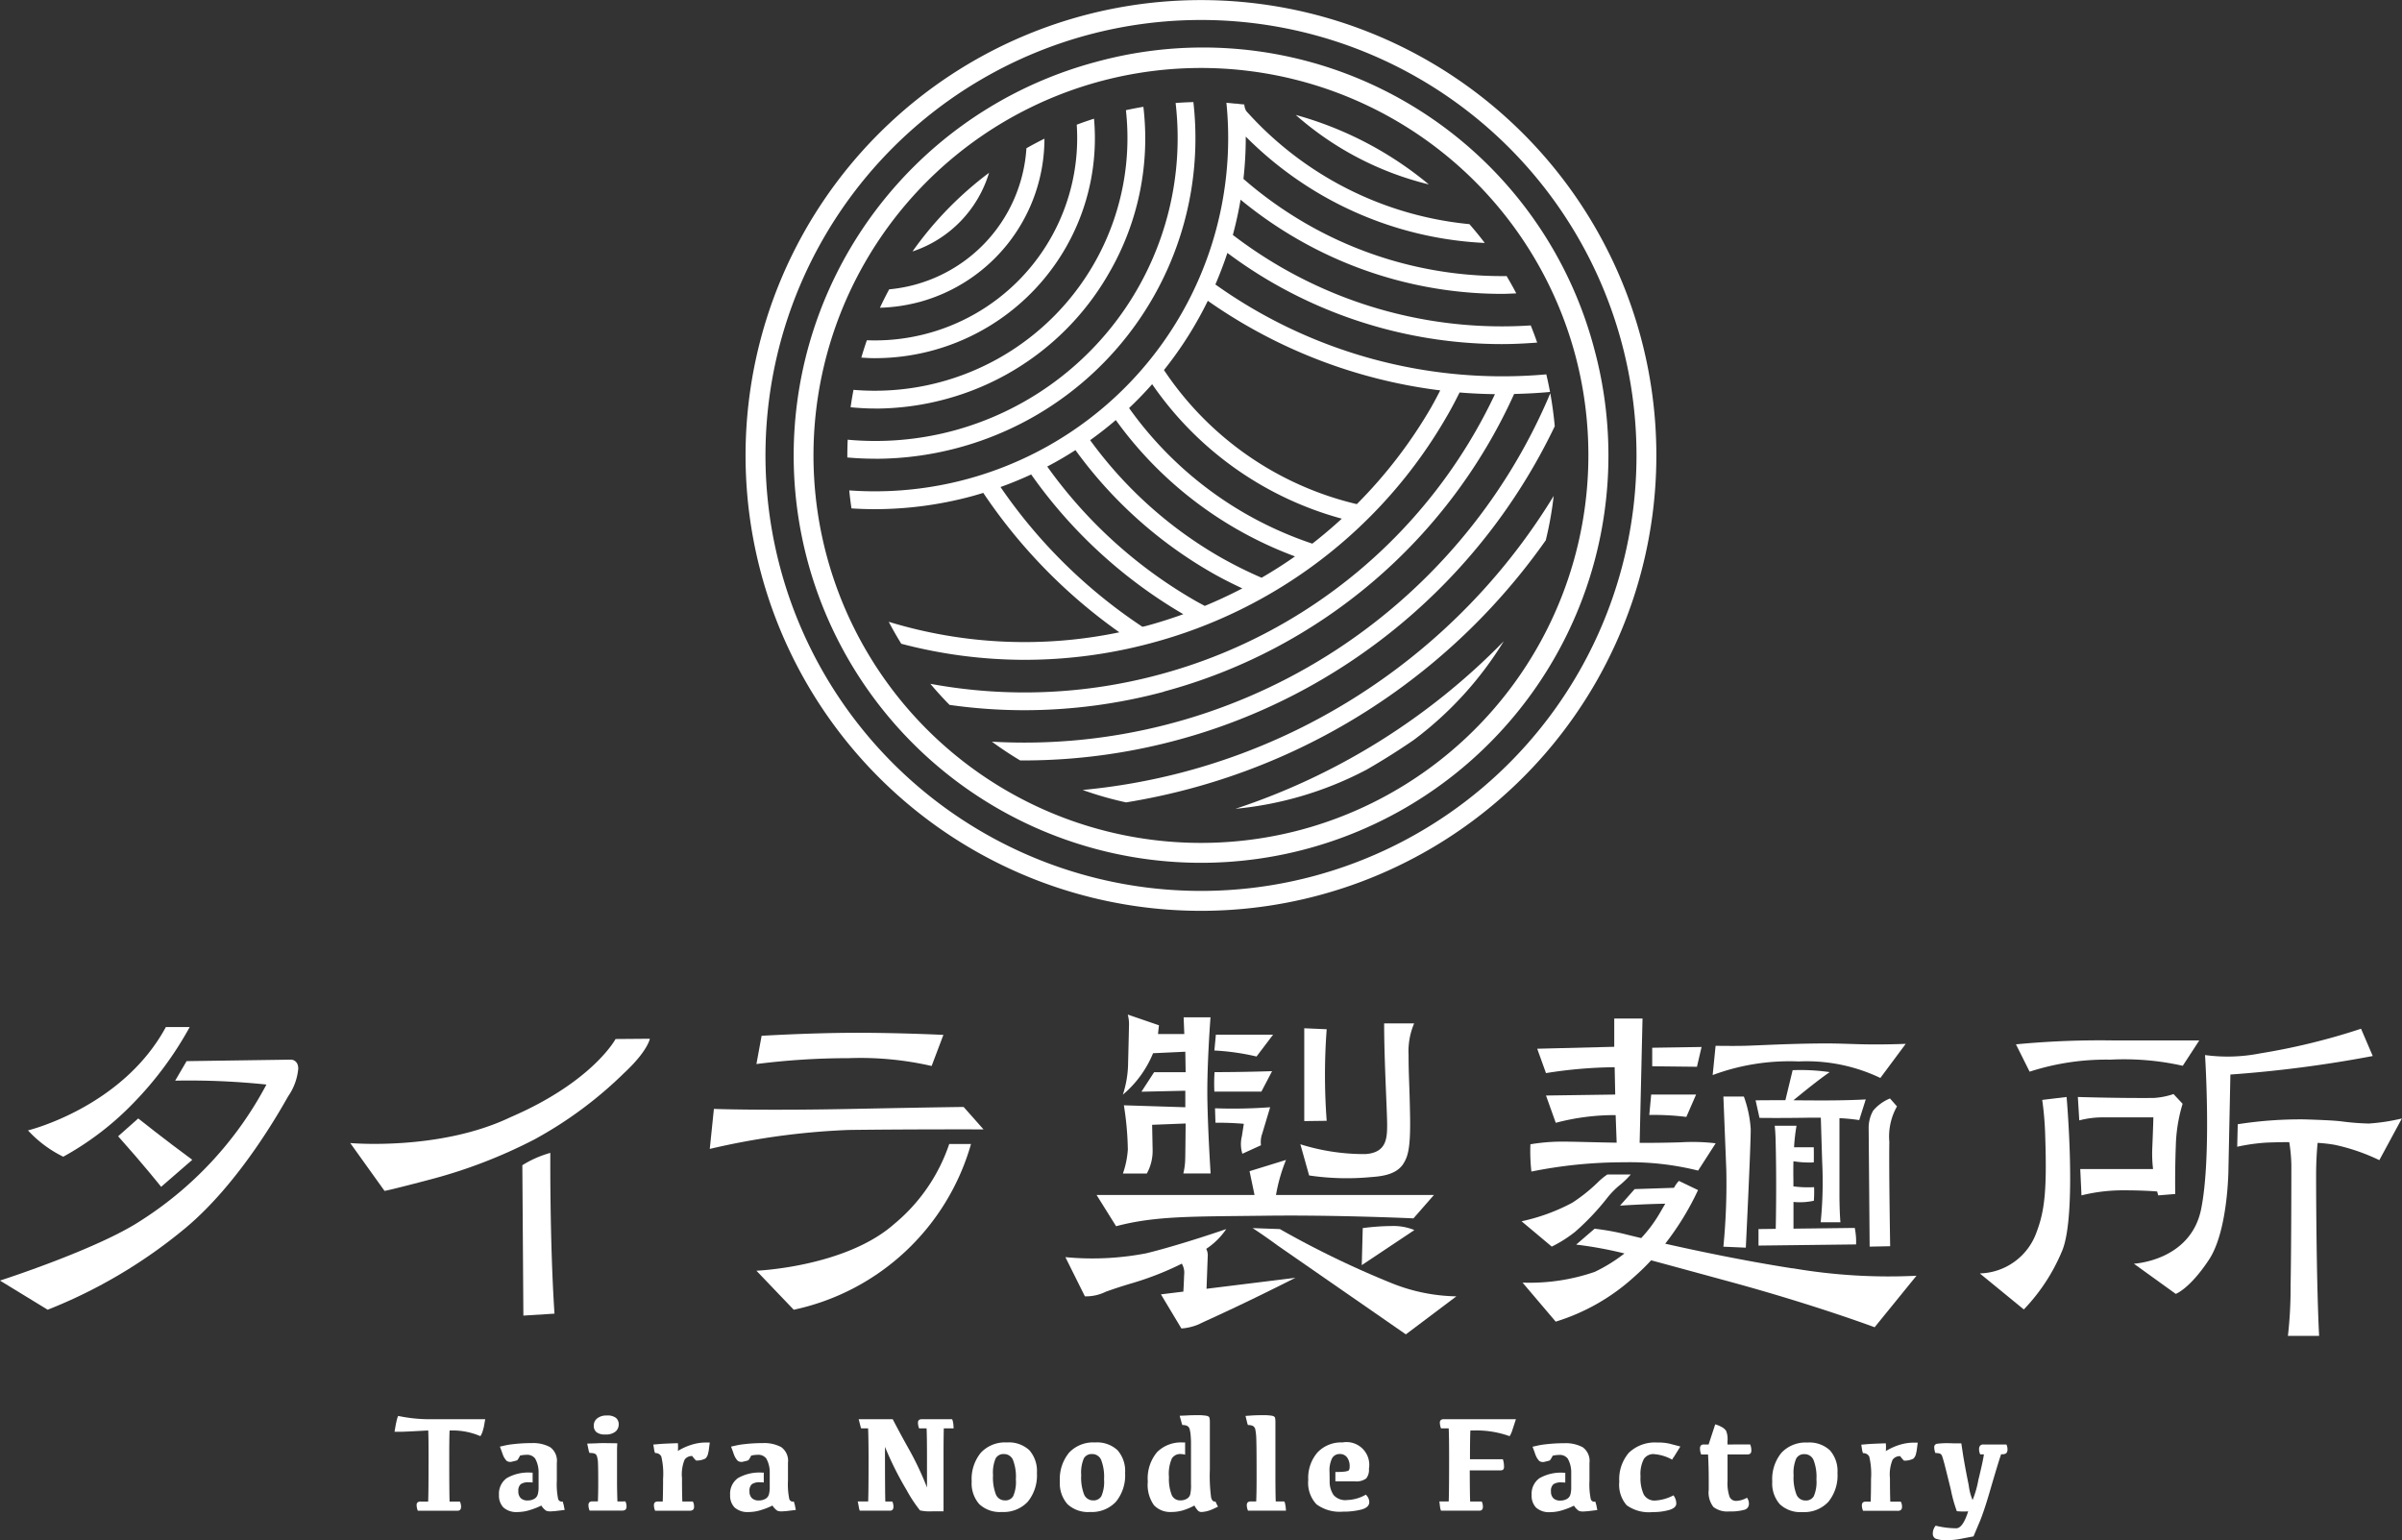 <svg xmlns="http://www.w3.org/2000/svg" width="160" height="102.607" viewBox="0 0 160 102.607">
  <rect x="0" y="0" width="160" height="102.607" fill="#333333" stroke="none"/>
  <g id="グループ_17143" data-name="グループ 17143" transform="translate(699.063 953)">
    <path id="パス_8036" data-name="パス 8036" d="M124.451,4.131a27.136,27.136,0,1,0,33.234,19.187A26.955,26.955,0,0,0,124.451,4.131m13.7,51.142a25.812,25.812,0,1,1,18.251-31.612,25.842,25.842,0,0,1-18.251,31.612M160.771,22.49a30.336,30.336,0,1,0-3.03,23.019,30.369,30.369,0,0,0,3.03-23.019m-4.178,22.356a29.01,29.01,0,0,1-50.247-29.01,29.01,29.01,0,1,1,50.247,29.01M109.766,23.862c-.309,0-.616-.019-.922-.039q.17-.583.369-1.156a13.479,13.479,0,0,0,13.98-14.36q.567-.214,1.151-.4a14.649,14.649,0,0,1-14.579,15.953m2.919-3.735a11.261,11.261,0,0,1-2.6.376c.192-.415.4-.823.615-1.226a10.091,10.091,0,0,0,9.143-9.4q.589-.335,1.2-.636a11.289,11.289,0,0,1-8.362,10.889m-.428-3.376a23.639,23.639,0,0,1,2.151-2.62c.048-.046.09-.1.137-.142a23.51,23.51,0,0,1,2.812-2.479,7.936,7.936,0,0,1-5.1,5.241m-2.511,10.463c-.539,0-1.077-.034-1.612-.083.055-.389.12-.776.193-1.161A16.834,16.834,0,0,0,126.469,7.34q.581-.128,1.163-.225a17.864,17.864,0,0,1-2.3,11.094A17.869,17.869,0,0,1,114.418,26.6a18.047,18.047,0,0,1-4.672.619m36.9-14.933a20.87,20.87,0,0,1-8.865-4.629,23.717,23.717,0,0,1,8.865,4.629M109.766,30.559c-.623,0-1.242-.029-1.855-.083q0-.594.025-1.184a20.076,20.076,0,0,0,7.043-.6,20.189,20.189,0,0,0,14.8-21.832q.593-.044,1.184-.059a21.351,21.351,0,0,1-21.2,23.762m45.2,2.466a23.515,23.515,0,0,1-.527,2.962,42.379,42.379,0,0,1-23.724,16.556,42.789,42.789,0,0,1-4.234.907,23.524,23.524,0,0,1-2.892-.828,41.511,41.511,0,0,0,6.82-1.22A41.233,41.233,0,0,0,154.97,33.026m-.236-6.839q.2,1.106.3,2.208a39.147,39.147,0,0,1-25.178,20.915,39.328,39.328,0,0,1-10.185,1.349c-.082,0-.164,0-.246,0q-.971-.579-1.884-1.25a38,38,0,0,0,37.2-23.218M128.985,46.075a35.8,35.8,0,0,0,23.343-19.83c.794-.019,1.591-.058,2.391-.134q-.108-.586-.248-1.172a32.932,32.932,0,0,1-22.043-5.989q.444-1.032.8-2.1a30.93,30.93,0,0,0,2.914,1.929,30.626,30.626,0,0,0,15.351,4.144c.789,0,1.579-.041,2.369-.1-.131-.388-.277-.767-.427-1.144a29.41,29.41,0,0,1-16.7-3.921,30.019,30.019,0,0,1-3.144-2.106q.314-1.158.515-2.349a27.729,27.729,0,0,0,3.711,2.58,27.286,27.286,0,0,0,13.68,3.694c.324,0,.648-.021.973-.032-.2-.393-.42-.776-.643-1.154a26.1,26.1,0,0,1-13.419-3.53,26.429,26.429,0,0,1-4.111-2.944,24.6,24.6,0,0,0,.154-2.818,24.253,24.253,0,0,0,5.04,3.886,23.988,23.988,0,0,0,10.88,3.2c-.325-.431-.668-.847-1.021-1.253a22.852,22.852,0,0,1-9.267-2.975,22.939,22.939,0,0,1-5.6-4.561,1.013,1.013,0,0,1-.129-.435c-.1-.012-.2-.018-.3-.029h0c-.08-.009-.157-.024-.237-.033V6.91c-.218-.021-.435-.046-.654-.062a23.533,23.533,0,0,1-25.123,25.821q.058.6.148,1.2c.515.033,1.03.051,1.548.051a24.834,24.834,0,0,0,6.431-.852c.268-.071.531-.152.8-.233a35.756,35.756,0,0,0,9.064,9.288,30.946,30.946,0,0,1-15.361-.7c.263.5.54.988.835,1.463a32.321,32.321,0,0,0,8.223,1.07,32.473,32.473,0,0,0,8.411-1.112,32.3,32.3,0,0,0,19.738-15.164c.292-.5.559-1.018.819-1.534.78.066,1.566.1,2.354.113a34.617,34.617,0,0,1-22.351,18.679,34.486,34.486,0,0,1-15.257.616q.613.731,1.28,1.405a35.439,35.439,0,0,0,4.967.354,35.964,35.964,0,0,0,9.315-1.233M127.812,41.7c-.08.021-.161.035-.242.056a34.616,34.616,0,0,1-9.454-9.311q1.048-.376,2.042-.838a32.362,32.362,0,0,0,10.134,9.31c-.813.291-1.638.557-2.481.783m3.912-1.335c-.221-.12-.443-.235-.661-.361a31.2,31.2,0,0,1-9.834-8.924q.969-.508,1.879-1.095a29.048,29.048,0,0,0,9.039,8.143c.68.393,1.376.739,2.077,1.07q-1.22.636-2.5,1.166m3.785-1.875a28.043,28.043,0,0,1-2.772-1.383,27.877,27.877,0,0,1-8.65-7.783q.887-.634,1.709-1.339a25.707,25.707,0,0,0,8.024,7.246,26.08,26.08,0,0,0,3.912,1.837c-.719.506-1.462.978-2.224,1.421m3.377-2.272a24.717,24.717,0,0,1-4.475-2.01,24.505,24.505,0,0,1-7.73-7.022q.805-.761,1.537-1.59a22.5,22.5,0,0,0,12.634,8.959c-.633.581-1.288,1.138-1.966,1.664m7.947-9.132a31.587,31.587,0,0,1-4.981,6.5,21.321,21.321,0,0,1-12.847-8.933,24.914,24.914,0,0,0,2.921-4.613,34.28,34.28,0,0,0,15.482,5.968c-.187.359-.371.72-.575,1.073m-13.063,26.8a44.43,44.43,0,0,0,17.869-11.161,23.613,23.613,0,0,1-6,6.58q-1.521,1.044-3.133,1.973a23.49,23.49,0,0,1-8.739,2.609" transform="translate(-750.533 -953)" fill="#fff"/>
    <path id="パス_8037" data-name="パス 8037" d="M127.5,153.248a2.2,2.2,0,0,0-1.724.681,2.762,2.762,0,0,0-.613,1.916,2.088,2.088,0,0,0,.506,1.513,2,2,0,0,0,1.506.522,2.2,2.2,0,0,0,1.722-.68,2.769,2.769,0,0,0,.611-1.917,2.1,2.1,0,0,0-.5-1.513,2,2,0,0,0-1.5-.522m.422,3.573a.588.588,0,0,1-.538.287.643.643,0,0,1-.613-.388,3.107,3.107,0,0,1-.194-1.294,2.391,2.391,0,0,1,.176-1.117.589.589,0,0,1,.538-.288.643.643,0,0,1,.613.389,3.1,3.1,0,0,1,.194,1.294,2.384,2.384,0,0,1-.176,1.118" transform="translate(-759.501 -1010.155)" fill="#fff"/>
    <path id="パス_8038" data-name="パス 8038" d="M136.865,153.248a2.2,2.2,0,0,0-1.724.681,2.762,2.762,0,0,0-.613,1.916,2.085,2.085,0,0,0,.506,1.513,2,2,0,0,0,1.506.522,2.2,2.2,0,0,0,1.722-.68,2.769,2.769,0,0,0,.611-1.917,2.1,2.1,0,0,0-.5-1.513,2,2,0,0,0-1.5-.522m.422,3.573a.588.588,0,0,1-.538.287.643.643,0,0,1-.613-.388,3.107,3.107,0,0,1-.194-1.294,2.392,2.392,0,0,1,.176-1.117.589.589,0,0,1,.538-.288.643.643,0,0,1,.613.389,3.1,3.1,0,0,1,.194,1.294,2.384,2.384,0,0,1-.176,1.118" transform="translate(-762.992 -1010.155)" fill="#fff"/>
    <path id="パス_8039" data-name="パス 8039" d="M204.361,152.667v-.241a1.416,1.416,0,0,0-.1-.683.9.9,0,0,0-.295-.245,2.118,2.118,0,0,0-.423-.174l-.441,1.343h-.312a.276.276,0,0,0-.2.063.308.308,0,0,0-.06.214.991.991,0,0,0,.08.389h.455q.045.844.045,1.58v.777a1.561,1.561,0,0,0,.315,1.142,1.519,1.519,0,0,0,1.051.295,3.434,3.434,0,0,0,.992-.105.4.4,0,0,0,.319-.408.644.644,0,0,0-.129-.4,1.557,1.557,0,0,1-.735.211.463.463,0,0,1-.43-.288,2.805,2.805,0,0,1-.129-1.044v-1.763h1.281a.364.364,0,0,0,.24-.058.311.311,0,0,0,.063-.228.959.959,0,0,0-.077-.38Z" transform="translate(-788.353 -1009.438)" fill="#fff"/>
    <path id="パス_8040" data-name="パス 8040" d="M212.542,153.26a2.2,2.2,0,0,0-1.724.681,2.762,2.762,0,0,0-.613,1.916,2.085,2.085,0,0,0,.506,1.513,2,2,0,0,0,1.506.522,2.2,2.2,0,0,0,1.722-.68,2.769,2.769,0,0,0,.611-1.917,2.1,2.1,0,0,0-.5-1.513,2,2,0,0,0-1.5-.522m.422,3.573a.588.588,0,0,1-.538.287.643.643,0,0,1-.613-.388,3.107,3.107,0,0,1-.194-1.294,2.391,2.391,0,0,1,.176-1.117.589.589,0,0,1,.538-.288.643.643,0,0,1,.613.389,3.1,3.1,0,0,1,.194,1.294,2.384,2.384,0,0,1-.176,1.118" transform="translate(-791.216 -1010.16)" fill="#fff"/>
    <path id="パス_8041" data-name="パス 8041" d="M69.4,150.65h-3a10.2,10.2,0,0,1-2.312-.219,1.9,1.9,0,0,0-.127.459l-.008-.005-.106.6h.5q.192,0,1.744-.085.024.437.023,1.745,0,2.418-.027,2.99h-.5a.3.3,0,0,0-.2.056.217.217,0,0,0-.068.176,1,1,0,0,0,.08.379h2.634a.244.244,0,0,0,.187-.063.318.318,0,0,0,.058-.218.733.733,0,0,0-.08-.33h-.683q-.023-.571-.023-2.985,0-1.312.023-1.749h.112a4.653,4.653,0,0,1,1.941.379,1.464,1.464,0,0,0,.2-.539l.013.01.107-.6H69.4" transform="translate(-736.63 -1009.105)" fill="#fff"/>
    <path id="パス_8042" data-name="パス 8042" d="M79.227,157.377a.51.51,0,0,0-.046-.17.241.241,0,0,1-.3-.177,4.855,4.855,0,0,1-.085-1.211v-1.183a1.123,1.123,0,0,0-.446-1.047,2.378,2.378,0,0,0-1.232-.27,10.271,10.271,0,0,0-1.245.072,4.652,4.652,0,0,0-.558.092h0l-.31.07.144.389h0a1.678,1.678,0,0,0,.073.2,1.107,1.107,0,0,0,.235.362.445.445,0,0,0,.394.04,2.085,2.085,0,0,0,.308-.081,1.7,1.7,0,0,0,.186-.312,2.058,2.058,0,0,1,.446-.053.655.655,0,0,1,.562.252,1.855,1.855,0,0,1,.228.939v.964a1.714,1.714,0,0,1-.058.493.489.489,0,0,1-.243.293.862.862,0,0,1-.426.1.637.637,0,0,1-.462-.154.612.612,0,0,1-.159-.458.573.573,0,0,1,.161-.473.884.884,0,0,1,.535-.125c.086,0,.171.006.255.013v-.656h-.09a2.872,2.872,0,0,0-1.634.366,1.278,1.278,0,0,0-.517,1.12,1.13,1.13,0,0,0,.3.839,1.306,1.306,0,0,0,.949.3,2.746,2.746,0,0,0,.807-.132,4.849,4.849,0,0,0,.764-.3,1.153,1.153,0,0,0,.321.343.713.713,0,0,0,.282.045,2.287,2.287,0,0,0,.268-.019l0,.006.684-.083-.078-.394Z" transform="translate(-740.768 -1010.182)" fill="#fff"/>
    <path id="パス_8043" data-name="パス 8043" d="M103.783,157.377a.51.51,0,0,0-.046-.17.241.241,0,0,1-.3-.177,4.856,4.856,0,0,1-.085-1.211v-1.183a1.123,1.123,0,0,0-.446-1.047,2.378,2.378,0,0,0-1.232-.27,10.271,10.271,0,0,0-1.245.072,4.652,4.652,0,0,0-.558.092h0l-.31.07.144.389h0a1.675,1.675,0,0,0,.073.2,1.107,1.107,0,0,0,.235.362.445.445,0,0,0,.394.04,2.085,2.085,0,0,0,.308-.081,1.7,1.7,0,0,0,.186-.312,2.058,2.058,0,0,1,.446-.053.655.655,0,0,1,.562.252,1.855,1.855,0,0,1,.228.939v.964a1.714,1.714,0,0,1-.058.493.489.489,0,0,1-.243.293.862.862,0,0,1-.426.1.637.637,0,0,1-.462-.154.612.612,0,0,1-.159-.458.573.573,0,0,1,.161-.473.884.884,0,0,1,.535-.125c.086,0,.171.006.255.013v-.656h-.09a2.872,2.872,0,0,0-1.634.366,1.278,1.278,0,0,0-.517,1.12,1.13,1.13,0,0,0,.3.839,1.306,1.306,0,0,0,.949.3,2.746,2.746,0,0,0,.807-.132,4.849,4.849,0,0,0,.764-.3,1.153,1.153,0,0,0,.321.343.712.712,0,0,0,.282.045,2.287,2.287,0,0,0,.268-.019l0,.006.684-.083-.078-.394Z" transform="translate(-749.927 -1010.182)" fill="#fff"/>
    <path id="パス_8044" data-name="パス 8044" d="M188.926,157.389a.51.51,0,0,0-.046-.17.241.241,0,0,1-.3-.177,4.852,4.852,0,0,1-.085-1.211v-1.183a1.123,1.123,0,0,0-.446-1.047,2.378,2.378,0,0,0-1.232-.27,10.274,10.274,0,0,0-1.245.072,4.655,4.655,0,0,0-.558.092h0l-.31.07.144.389h0a1.672,1.672,0,0,0,.073.2,1.106,1.106,0,0,0,.235.362.445.445,0,0,0,.394.04,2.079,2.079,0,0,0,.308-.081,1.663,1.663,0,0,0,.186-.312,2.06,2.06,0,0,1,.446-.053.656.656,0,0,1,.562.252,1.855,1.855,0,0,1,.228.939v.964a1.714,1.714,0,0,1-.058.493.487.487,0,0,1-.243.293.862.862,0,0,1-.426.1.637.637,0,0,1-.462-.154.612.612,0,0,1-.159-.458.573.573,0,0,1,.161-.473.884.884,0,0,1,.536-.125c.086,0,.171.006.255.013v-.656h-.09a2.872,2.872,0,0,0-1.634.366,1.278,1.278,0,0,0-.517,1.12,1.13,1.13,0,0,0,.3.839,1.3,1.3,0,0,0,.949.3,2.746,2.746,0,0,0,.807-.132,4.849,4.849,0,0,0,.764-.3,1.153,1.153,0,0,0,.321.343.715.715,0,0,0,.282.045,2.281,2.281,0,0,0,.268-.019l0,.006.684-.083-.078-.394Z" transform="translate(-781.682 -1010.186)" fill="#fff"/>
    <path id="パス_8045" data-name="パス 8045" d="M85.775,151.65a1.011,1.011,0,0,0,.686-.192.619.619,0,0,0,.215-.482.553.553,0,0,0-.178-.426.9.9,0,0,0-.608-.163.98.98,0,0,0-.646.19.6.6,0,0,0-.229.484.545.545,0,0,0,.179.435.885.885,0,0,0,.581.154" transform="translate(-744.526 -1009.088)" fill="#fff"/>
    <path id="パス_8046" data-name="パス 8046" d="M86.33,157.21q-.022-.572-.027-1.218v-2.2c0-.161.018-.458.018-.458l-.764-.011h-.119c-.18,0-.328,0-.455.011h0l-.667.021.1.47h0a.506.506,0,0,0,.06.154,1.071,1.071,0,0,1,.325.038.276.276,0,0,1,.165.187,1.737,1.737,0,0,1,.069.473q.016.324.016,1.31,0,.647-.022,1.218h-.366a.282.282,0,0,0-.2.06.265.265,0,0,0-.063.2.927.927,0,0,0,.076.352h2.142a.369.369,0,0,0,.252-.063.3.3,0,0,0,.065-.219.714.714,0,0,0-.076-.33Z" transform="translate(-744.265 -1010.185)" fill="#fff"/>
    <path id="パス_8047" data-name="パス 8047" d="M95.1,153.255h-.308a3.318,3.318,0,0,0-.8.117,4.016,4.016,0,0,0-1.018.446,2.921,2.921,0,0,0,0-.518c-.7.021-1.151.044-1.356.068l-.279.023.05.319,0,0a.88.88,0,0,0,.068.249.425.425,0,0,1,.413.228,4.911,4.911,0,0,1,.119,1.477q0,.865-.023,1.522h-.325a.285.285,0,0,0-.2.06.269.269,0,0,0-.062.2.889.889,0,0,0,.08.352h2.276a.369.369,0,0,0,.252-.063.3.3,0,0,0,.065-.218.673.673,0,0,0-.081-.33h-.7q-.023-.657-.022-1.563a2.549,2.549,0,0,1,.176-1.229.591.591,0,0,1,.507-.239,1.864,1.864,0,0,0,.252.3,1.3,1.3,0,0,0,.62-.13.607.607,0,0,0,.182-.341,2.048,2.048,0,0,0,.045-.211h0v0c.006-.036.011-.071.014-.105Z" transform="translate(-746.883 -1010.158)" fill="#fff"/>
    <path id="パス_8048" data-name="パス 8048" d="M223.422,153.267h-.308a3.318,3.318,0,0,0-.8.117,4.016,4.016,0,0,0-1.018.446,2.919,2.919,0,0,0,0-.517c-.7.021-1.151.043-1.356.067l-.279.023.05.319,0,0a.879.879,0,0,0,.068.249.425.425,0,0,1,.413.228,4.911,4.911,0,0,1,.119,1.477q0,.865-.023,1.522h-.325a.285.285,0,0,0-.2.06.27.27,0,0,0-.062.2.889.889,0,0,0,.08.352h2.276a.37.37,0,0,0,.252-.063.3.3,0,0,0,.065-.218.673.673,0,0,0-.081-.33h-.7q-.023-.657-.022-1.563a2.548,2.548,0,0,1,.176-1.229.591.591,0,0,1,.507-.239,1.863,1.863,0,0,0,.252.3,1.3,1.3,0,0,0,.62-.13.607.607,0,0,0,.182-.341,2.05,2.05,0,0,0,.045-.211h0v0c.006-.036.011-.071.014-.107Z" transform="translate(-794.742 -1010.162)" fill="#fff"/>
    <path id="パス_8049" data-name="パス 8049" d="M119.417,151.046a.787.787,0,0,0-.069-.266H117.34a.3.3,0,0,0-.2.055.226.226,0,0,0-.066.181,1.05,1.05,0,0,0,.075.375h.5q.026.571.026,1.879v2.057a20.293,20.293,0,0,0-1.133-2.424q-.553-.977-1.151-2.124h-2.267l.11.428h0a1.123,1.123,0,0,0,.058.184h.46q.027.571.031,1.879,0,2.418-.027,2.99h-.692l.068.356h0a1.038,1.038,0,0,0,.066.257H115.2a.237.237,0,0,0,.182-.063.318.318,0,0,0,.058-.218.762.762,0,0,0-.076-.33H114.9q-.023-.571-.023-3.641a21.377,21.377,0,0,0,1.442,2.883,9.185,9.185,0,0,0,.892,1.352,2.971,2.971,0,0,0,.8.061l0,0h.766v-.592h0c0-.019,0-.035,0-.056v-2.995q0-1.312.018-1.883h.655l-.024-.347Z" transform="translate(-754.99 -1009.235)" fill="#fff"/>
    <path id="パス_8050" data-name="パス 8050" d="M148.429,156.217a.568.568,0,0,0-.061-.117c-.13.027-.224-.058-.281-.256a10.8,10.8,0,0,1-.085-1.859V150.82a1.281,1.281,0,0,0-.025-.29c-.016-.068-.082-.115-.2-.14a3.631,3.631,0,0,0-.647-.038c-.3,0-.521.007-.676.019l-.463.019.119.43a.951.951,0,0,0,.061.188.783.783,0,0,1,.319.056.344.344,0,0,1,.172.245,2.523,2.523,0,0,1,.066.453q.018.263.018.437v2.736a2.675,2.675,0,0,1-.06.729.5.5,0,0,1-.233.263.818.818,0,0,1-.421.1.6.6,0,0,1-.581-.386,2.992,2.992,0,0,1-.174-1.171,2.509,2.509,0,0,1,.2-1.245.659.659,0,0,1,.577-.286,1.231,1.231,0,0,1,.3.045v-.815l-.17,0a2.255,2.255,0,0,0-1.694.64,2.734,2.734,0,0,0-.622,1.971,2.338,2.338,0,0,0,.41,1.568,1.5,1.5,0,0,0,1.169.453,2.8,2.8,0,0,0,.7-.091,4,4,0,0,0,.826-.341,1.567,1.567,0,0,0,.256.361.345.345,0,0,0,.226.071,1.949,1.949,0,0,0,.613-.138,1.6,1.6,0,0,0,.162-.068h0l.312-.146-.115-.233Z" transform="translate(-766.475 -1009.075)" fill="#fff"/>
    <path id="パス_8051" data-name="パス 8051" d="M156.907,156.385a.7.7,0,0,0-.071-.285h-.571q-.022-.571-.022-1.847v-3.432a1.326,1.326,0,0,0-.024-.29c-.017-.068-.083-.115-.2-.14a3.571,3.571,0,0,0-.647-.038c-.29,0-.5.006-.659.017h0l-.462.032.1.407h0a.929.929,0,0,0,.063.2.778.778,0,0,1,.319.056.342.342,0,0,1,.172.245,3.956,3.956,0,0,1,.066.707q.019.518.018,2.544,0,.968-.026,1.539H154.6a.285.285,0,0,0-.2.06.269.269,0,0,0-.063.2.892.892,0,0,0,.081.352H156.6c.016,0,.026,0,.041,0v0h.307l-.031-.329Z" transform="translate(-770.349 -1009.076)" fill="#fff"/>
    <path id="パス_8052" data-name="パス 8052" d="M163.485,157.087a1.035,1.035,0,0,1-.88-.333,1.563,1.563,0,0,1-.263-.917l-.008-.616a1.833,1.833,0,0,1,.178-.933.566.566,0,0,1,.5-.268.584.584,0,0,1,.487.221.979.979,0,0,1,.174.622.444.444,0,0,1-.045.23c-.029.046-.132.079-.305.1-.142.016-.35.024-.6.026v.619H164a1.1,1.1,0,0,0,.78-.192.929.929,0,0,0,.179-.643,1.517,1.517,0,0,0-1.767-1.754,2.159,2.159,0,0,0-1.658.663,2.588,2.588,0,0,0-.618,1.837,2.081,2.081,0,0,0,.548,1.62,2.607,2.607,0,0,0,1.763.49,4.8,4.8,0,0,0,1.23-.14q.524-.141.524-.5a.68.68,0,0,0-.232-.491,2.631,2.631,0,0,1-1.267.357" transform="translate(-772.835 -1010.156)" fill="#fff"/>
    <path id="パス_8053" data-name="パス 8053" d="M179.947,150.78h-4.8a.3.3,0,0,0-.2.055.226.226,0,0,0-.066.181,1,1,0,0,0,.08.375h.509q.027.571.027,1.879,0,2.418-.027,2.99h-.62l.04.348,0,0a1.037,1.037,0,0,0,.068.266h2.543a.246.246,0,0,0,.188-.063.322.322,0,0,0,.058-.218.771.771,0,0,0-.076-.33h-.772q-.023-.455-.027-2.075H178.9a.3.3,0,0,0,.2-.051.284.284,0,0,0,.054-.2,1.585,1.585,0,0,0-.076-.49h-2.191q0-1.478.027-1.915h.214a6.476,6.476,0,0,1,2.4.379,1.521,1.521,0,0,0,.156-.326h0l.006-.018v0Z" transform="translate(-778.033 -1009.235)" fill="#fff"/>
    <path id="パス_8054" data-name="パス 8054" d="M196.269,154.032a2.91,2.91,0,0,1,1.205.366,1.067,1.067,0,0,0,.083-.152l.009.012.456-.735-.717-.187h0a3.22,3.22,0,0,0-.8-.076,2.509,2.509,0,0,0-1.912.678,2.7,2.7,0,0,0-.64,1.928,2.078,2.078,0,0,0,.491,1.569,2.531,2.531,0,0,0,1.726.457,3.893,3.893,0,0,0,1.107-.14q.472-.14.473-.43a.917.917,0,0,0-.187-.545,2.954,2.954,0,0,1-1.191.344.818.818,0,0,1-.788-.4,2.6,2.6,0,0,1-.216-1.211,2.18,2.18,0,0,1,.221-1.153.768.768,0,0,1,.685-.329" transform="translate(-785.154 -1010.16)" fill="#fff"/>
    <path id="パス_8055" data-name="パス 8055" d="M232.158,153.418h-1.517a.289.289,0,0,0-.226.078.377.377,0,0,0-.069.252.714.714,0,0,0,.08.33h.241q-.049.394-.372,1.716a6.559,6.559,0,0,1-.381,1.324,3.52,3.52,0,0,1-.257-.98q-.2-.979-.323-1.7c-.013-.071-.024-.13-.035-.194h0l-.136-.9h-.513v0c-.087-.006-.181-.011-.3-.011a5.189,5.189,0,0,0-.808.038.218.218,0,0,0-.183.243,1.086,1.086,0,0,0,.076.375.9.9,0,0,1,.308.038.291.291,0,0,1,.147.187q.054.15.14.471t.433,1.734a9.519,9.519,0,0,0,.4,1.442,4.294,4.294,0,0,0,.757.011q-.349,1.1-.779,1.129a5.832,5.832,0,0,1-1.386-.174.807.807,0,0,0-.192.522.355.355,0,0,0,.187.341,1.888,1.888,0,0,0,.768.1,4.623,4.623,0,0,0,.942-.094l0,0,.815-.156.367-.873c.018-.04.036-.085.055-.13l.033-.08,0,0c.175-.439.379-1.053.614-1.855q.635-2.174.773-2.536h.081a.383.383,0,0,0,.263-.071.363.363,0,0,0,.076-.268.681.681,0,0,0-.08-.322" transform="translate(-797.58 -1010.189)" fill="#fff"/>
    <path id="パス_8056" data-name="パス 8056" d="M27.258,117.752A7.9,7.9,0,0,1,24.91,116s6.282-1.524,9.184-6.884h1.588a23.322,23.322,0,0,1-3.808,5.122,19.643,19.643,0,0,1-4.616,3.516" transform="translate(-722.109 -993.695)" fill="#fff"/>
    <path id="パス_8057" data-name="パス 8057" d="M34.491,120.011l1.336-1.184s1.727,1.38,3.6,2.755l-2.074,1.8s-1.2-1.51-2.866-3.369" transform="translate(-725.682 -997.318)" fill="#fff"/>
    <path id="パス_8058" data-name="パス 8058" d="M39.684,114.241a49.375,49.375,0,0,0-6.077-.26l.759-1.3,6.983-.1s.455.025.455.6a3.814,3.814,0,0,1-.67,1.838c-.483.844-3.207,5.754-6.856,8.79a33.706,33.706,0,0,1-9.164,5.433L21.937,127.3s6.415-2.065,9.326-3.959a24.152,24.152,0,0,0,8.421-9.1" transform="translate(-721 -994.99)" fill="#fff"/>
    <path id="パス_8059" data-name="パス 8059" d="M61.424,120.489l-2.279-3.182s5.959.535,10.673-1.722c5.477-2.358,7-5.209,7-5.209l2.284-.018s-.138.821-1.726,2.294a26.859,26.859,0,0,1-5.939,4.4,33.579,33.579,0,0,1-7.14,2.728c-2.652.7-2.872.714-2.872.714" transform="translate(-734.877 -994.159)" fill="#fff"/>
    <path id="パス_8060" data-name="パス 8060" d="M77.495,133.325l-.069-10.019a7.081,7.081,0,0,1,1.864-.821s-.043,5.892.277,10.71Z" transform="translate(-741.695 -998.682)" fill="#fff"/>
    <path id="パス_8061" data-name="パス 8061" d="M97.337,120.4l.275-2.663s3.2.12,9.2,0,7.435-.13,7.435-.13l1.324,1.494s-4.693-.016-8.988.038a48.511,48.511,0,0,0-9.242,1.262" transform="translate(-749.121 -996.863)" fill="#fff"/>
    <path id="パス_8062" data-name="パス 8062" d="M102.292,111.812l.346-1.884s3.109-.189,6.084-.2,6.025.139,6.025.139l-.784,2.072a21.3,21.3,0,0,0-5.542-.521,48.615,48.615,0,0,0-6.128.391" transform="translate(-750.969 -993.925)" fill="#fff"/>
    <path id="パス_8063" data-name="パス 8063" d="M115.136,121.543h1.45a15.678,15.678,0,0,1-11.808,11.041l-2.486-2.6s5.933-.241,9.184-3.118a11.811,11.811,0,0,0,3.66-5.325" transform="translate(-750.969 -998.331)" fill="#fff"/>
    <path id="パス_8064" data-name="パス 8064" d="M141.225,113.119a7.038,7.038,0,0,0,.347-2.141c.034-1.321.06-2.5.06-2.5a2.482,2.482,0,0,0-.083-.686l2.078.714-.065.584h1.753l-.045-1.116h1.79s-.25,3.233-.207,5.532.215,4.872.215,4.872h-1.818a4.508,4.508,0,0,0,.124-.9c.015-.49.029-2.43.029-2.43l-2.231.087.033,1.68a3.121,3.121,0,0,1-.388,1.568h-1.592a6.034,6.034,0,0,0,.329-1.6,20.423,20.423,0,0,0-.264-2.947l4.092.13v-1.1l-2.923.065.845-1.3h2.1l-.022-1.364-2.148.1a7.146,7.146,0,0,1-2.009,2.758" transform="translate(-765.49 -993.203)" fill="#fff"/>
    <path id="パス_8065" data-name="パス 8065" d="M150.941,110.985l.1-1.057h3.809l-1.1,1.454a15.759,15.759,0,0,0-2.805-.4" transform="translate(-769.113 -993.999)" fill="#fff"/>
    <path id="パス_8066" data-name="パス 8066" d="M150.945,113.866a11.016,11.016,0,0,0-.013,1.3h3.13l.714-1.364s-1.906.065-3.832.065" transform="translate(-769.104 -995.443)" fill="#fff"/>
    <path id="パス_8067" data-name="パス 8067" d="M151.039,118.669l-.031-.964a33.712,33.712,0,0,0,3.673-.07l-.525,1.751a1.625,1.625,0,0,0-.085.781l-1.241.567a2.184,2.184,0,0,1-.032-1.164l.129-.831s-.934-.087-1.888-.069" transform="translate(-769.138 -996.873)" fill="#fff"/>
    <path id="パス_8068" data-name="パス 8068" d="M160.49,115.429v-6.184l1.494.065a40.96,40.96,0,0,0,0,6.1Z" transform="translate(-772.675 -993.744)" fill="#fff"/>
    <path id="パス_8069" data-name="パス 8069" d="M160.66,118.858l-.584-2.078a14.183,14.183,0,0,0,4.341.653c1.379-.1,1.442-1.02,1.439-1.968s-.2-4.264-.2-6.739h2a4.728,4.728,0,0,0-.372,2.106c0,1.422.062,1.9.1,4.1s-.17,2.706-.459,3.162c-.507.771-1.6.828-2.22.878a17.043,17.043,0,0,1-4.044-.115" transform="translate(-772.52 -993.55)" fill="#fff"/>
    <path id="パス_8070" data-name="パス 8070" d="M139.727,127.646l-1.3-2.078H148.95l-.332-1.585,2.429-.749a11.3,11.3,0,0,0-.668,2.334H160.9l-1.364,1.558s-5.1-.237-9.872-.176-7.286-.006-9.937.7" transform="translate(-764.447 -998.961)" fill="#fff"/>
    <path id="パス_8071" data-name="パス 8071" d="M144.515,134.557l.08-2.159a.914.914,0,0,0-.1-.5,4.8,4.8,0,0,0,1.334-1.319s-2.987,1.039-5.324,1.613a18.887,18.887,0,0,1-5.392.258l1.3,2.61a2.945,2.945,0,0,0,1.378-.3c.771-.285,1.707-.559,1.707-.559a20.124,20.124,0,0,0,3.38-1.322l-.007.007a1.186,1.186,0,0,1,.151.759c-.016.561-.05,1.089-.05,1.089l.016.009-1.51.186,1.364,2.273a3.632,3.632,0,0,0,1.166-.282c.474-.237.862-.388,2.731-1.277s3.7-1.818,3.7-1.818Z" transform="translate(-763.21 -1001.701)" fill="#fff"/>
    <path id="パス_8072" data-name="パス 8072" d="M155,130.477l1.818.065a62.3,62.3,0,0,0,7.416,3.591,12.033,12.033,0,0,0,4.34.89l-3.364,2.533-8.534-5.915s-.91-.673-1.676-1.164" transform="translate(-770.627 -1001.663)" fill="#fff"/>
    <path id="パス_8073" data-name="パス 8073" d="M166.6,132.856l.065-2.468a15.6,15.6,0,0,1,2.139-.14,3.682,3.682,0,0,1,1.3.27Z" transform="translate(-774.954 -1001.574)" fill="#fff"/>
    <path id="パス_8074" data-name="パス 8074" d="M194.5,116.456c-.966.029-1.873.038-2.721.037l.191-8.285h-1.883v1.884l-5.131.13.584,1.623a30.439,30.439,0,0,1,4.574-.392l.038,1.821-4.611.065.65,1.818a15.331,15.331,0,0,1,3.989-.514l.068,1.838c-1.373-.021-2.5-.06-3.289-.069a13.187,13.187,0,0,0-2.456.174,12.024,12.024,0,0,0,.065,1.818,31.011,31.011,0,0,1,6.169-.618,18.792,18.792,0,0,1,4.937.553l1.169-1.818a13.252,13.252,0,0,0-2.341-.065" transform="translate(-781.623 -993.357)" fill="#fff"/>
    <path id="パス_8075" data-name="パス 8075" d="M197.454,112.519v-1.234l3.288-.051-.308,1.318s-1.714-.023-2.98-.033" transform="translate(-786.461 -994.486)" fill="#fff"/>
    <path id="パス_8076" data-name="パス 8076" d="M197.143,117.651l.126-1.364,2.992,0-.65,1.49a17.4,17.4,0,0,0-2.468-.13" transform="translate(-786.345 -996.37)" fill="#fff"/>
    <path id="パス_8077" data-name="パス 8077" d="M185.588,129.586l-2.014-1.689a12.892,12.892,0,0,0,3.377-1.234,11.1,11.1,0,0,0,1.733-1.39,4.38,4.38,0,0,1,.606-.494h1.559a6.1,6.1,0,0,1-.656.648,5.475,5.475,0,0,0-.92.922,16.545,16.545,0,0,1-2.113,2.234,8.4,8.4,0,0,1-1.573,1" transform="translate(-781.284 -999.538)" fill="#fff"/>
    <path id="パス_8078" data-name="パス 8078" d="M201.665,131.289c-3.1-.48-6.277-1.146-8.483-1.643a18.491,18.491,0,0,0,2.186-3.572l-1.273-.611a1.873,1.873,0,0,0-.325.459l-2.624.087-.974,1.1c1.51-.093,2.482-.12,3.012-.127-.116.2-.251.435-.414.711a9.179,9.179,0,0,1-1.189,1.579c-.55-.131-.955-.231-1.147-.28a16.406,16.406,0,0,0-1.955-.344l-1.228,1.058a26.144,26.144,0,0,1,3.216.59,10.73,10.73,0,0,1-1.982,1.228,13.306,13.306,0,0,1-4.806.714l2.208,2.6a13.753,13.753,0,0,0,5.267-3.02,14.5,14.5,0,0,0,1.09-1.065c.858.231,2.487.673,5.515,1.5,5.505,1.51,9.372,2.959,9.372,2.959l2.787-3.431a37.82,37.82,0,0,1-8.252-.5" transform="translate(-781.323 -999.793)" fill="#fff"/>
    <path id="パス_8079" data-name="パス 8079" d="M203.876,112.963l.195-1.948s1.211.019,1.94,0,2.388-.11,4.169-.144c1.743-.032,2.069,0,3.533.04s3.022-.026,3.022-.026l-1.689,2.273a11.384,11.384,0,0,0-5.444-1.1,14.66,14.66,0,0,0-5.727.907" transform="translate(-788.856 -994.346)" fill="#fff"/>
    <path id="パス_8080" data-name="パス 8080" d="M205.015,126.5a43.207,43.207,0,0,0,.194-5.118c-.092-2.306-.194-4.884-.194-4.884h1.364a7.8,7.8,0,0,1,.455,2.147c.016.971-.325,7.92-.325,7.92Z" transform="translate(-789.281 -996.448)" fill="#fff"/>
    <path id="パス_8081" data-name="パス 8081" d="M215.336,117.015l.436-1.381s-1.352.088-3.711.065c-.406,0-.768-.006-1.108-.008.677-.558,1.721-1.4,2.417-1.875a13.528,13.528,0,0,0-2.468-.13l-.483,2c-1.3,0-1.985.009-1.985.009l.26,1.169s1.384.022,3.453-.015c.224,0,.431,0,.632,0,.013.411.038,1.263.09,2.934a26.8,26.8,0,0,1-.1,4.034h1.316c-.062-.7-.065-1.734-.065-1.734v-5.2a12.751,12.751,0,0,1,1.318.129" transform="translate(-790.555 -995.393)" fill="#fff"/>
    <path id="パス_8082" data-name="パス 8082" d="M215.153,126.409l-4.079.049c0-.331,0-.968,0-1.78a4.3,4.3,0,0,0,1.358-.08,8.558,8.558,0,0,0,.015-.905,7.3,7.3,0,0,1-1.378-.053c0-.252,0-.514-.006-.781,0-.322,0-.615.008-.892a6.678,6.678,0,0,0,1.354.078c.014-.455,0-1.01,0-1.01h-1.312a12.489,12.489,0,0,1,.163-1.434h-1.452c.058.513.063,1.119.063,1.119.06,2.455.024,4.8.005,5.751l-1.148.014v1.1l6.5-.077a4.571,4.571,0,0,0-.089-1.1" transform="translate(-790.671 -997.607)" fill="#fff"/>
    <path id="パス_8083" data-name="パス 8083" d="M220.512,126.574l-.065-7.876a2.308,2.308,0,0,1,.3-1.183,2.873,2.873,0,0,1,1.12-.811l.467.528a4.08,4.08,0,0,0-.51,2.371c-.033,1.8.055,6.944.055,6.944Z" transform="translate(-795.036 -996.526)" fill="#fff"/>
    <path id="パス_8084" data-name="パス 8084" d="M237,112.617l-.909-1.818a58.763,58.763,0,0,1,6.512-.26h5.7l-1.1,1.689a17.821,17.821,0,0,0-4.831-.409,16.521,16.521,0,0,0-5.366.8" transform="translate(-800.87 -994.227)" fill="#fff"/>
    <path id="パス_8085" data-name="パス 8085" d="M236.412,116.74l1.623-.195s.693,7.819-.287,10.225a12.588,12.588,0,0,1-2.562,3.929l-2.931-2.4a4.122,4.122,0,0,0,3.768-2.716c.543-1.427.708-2.754.589-6.406a21.33,21.33,0,0,0-.2-2.438" transform="translate(-799.44 -996.466)" fill="#fff"/>
    <path id="パス_8086" data-name="パス 8086" d="M249.648,116.885l-.607-.65a4.981,4.981,0,0,1-1.322.26c-2.413.019-5.05-.065-5.05-.065l.095,1.559a6.161,6.161,0,0,1,1.689-.2H247.7s-.009.506-.076,2.116a8.723,8.723,0,0,0,.055,1.327h-4.85l.082,1.753a11.43,11.43,0,0,1,2.81-.337c1.107,0,1.859.047,2.231.077.043.166.073.26.073.26l1.131-.092s-.028-1.467.038-3.189a10.45,10.45,0,0,1,.455-2.824" transform="translate(-803.324 -996.351)" fill="#fff"/>
    <path id="パス_8087" data-name="パス 8087" d="M251.413,126.961l-2.793-2.013s3.779-.179,4.481-3.637.26-10.262.26-10.262a11.149,11.149,0,0,0,3.656-.109,43.563,43.563,0,0,0,6.736-1.645l.779,1.818a82.364,82.364,0,0,1-9.482,1.234l-.13,6.3s-.016,4.1-1.3,6.04-2.208,2.273-2.208,2.273" transform="translate(-805.544 -993.763)" fill="#fff"/>
    <path id="パス_8088" data-name="パス 8088" d="M268.336,119.164a16.759,16.759,0,0,1-1.806-.145c-.033,0-.312-.065-2.425-.13a27.125,27.125,0,0,0-4.47.322l-.036,1.5a12.724,12.724,0,0,1,1.975-.277s.649-.028,1.492-.031a10.8,10.8,0,0,1,.14,1.544s0,5.475-.051,8.04a27.883,27.883,0,0,1-.178,3.324h2.078c-.171-3.335-.2-8.985-.2-10.68,0-.974.055-1.715.1-2.178a9.916,9.916,0,0,1,1.152.132,13.252,13.252,0,0,1,2.96,1.019l1.5-2.776a13.144,13.144,0,0,1-2.24.34" transform="translate(-809.639 -997.317)" fill="#fff"/>
  </g>
</svg>
